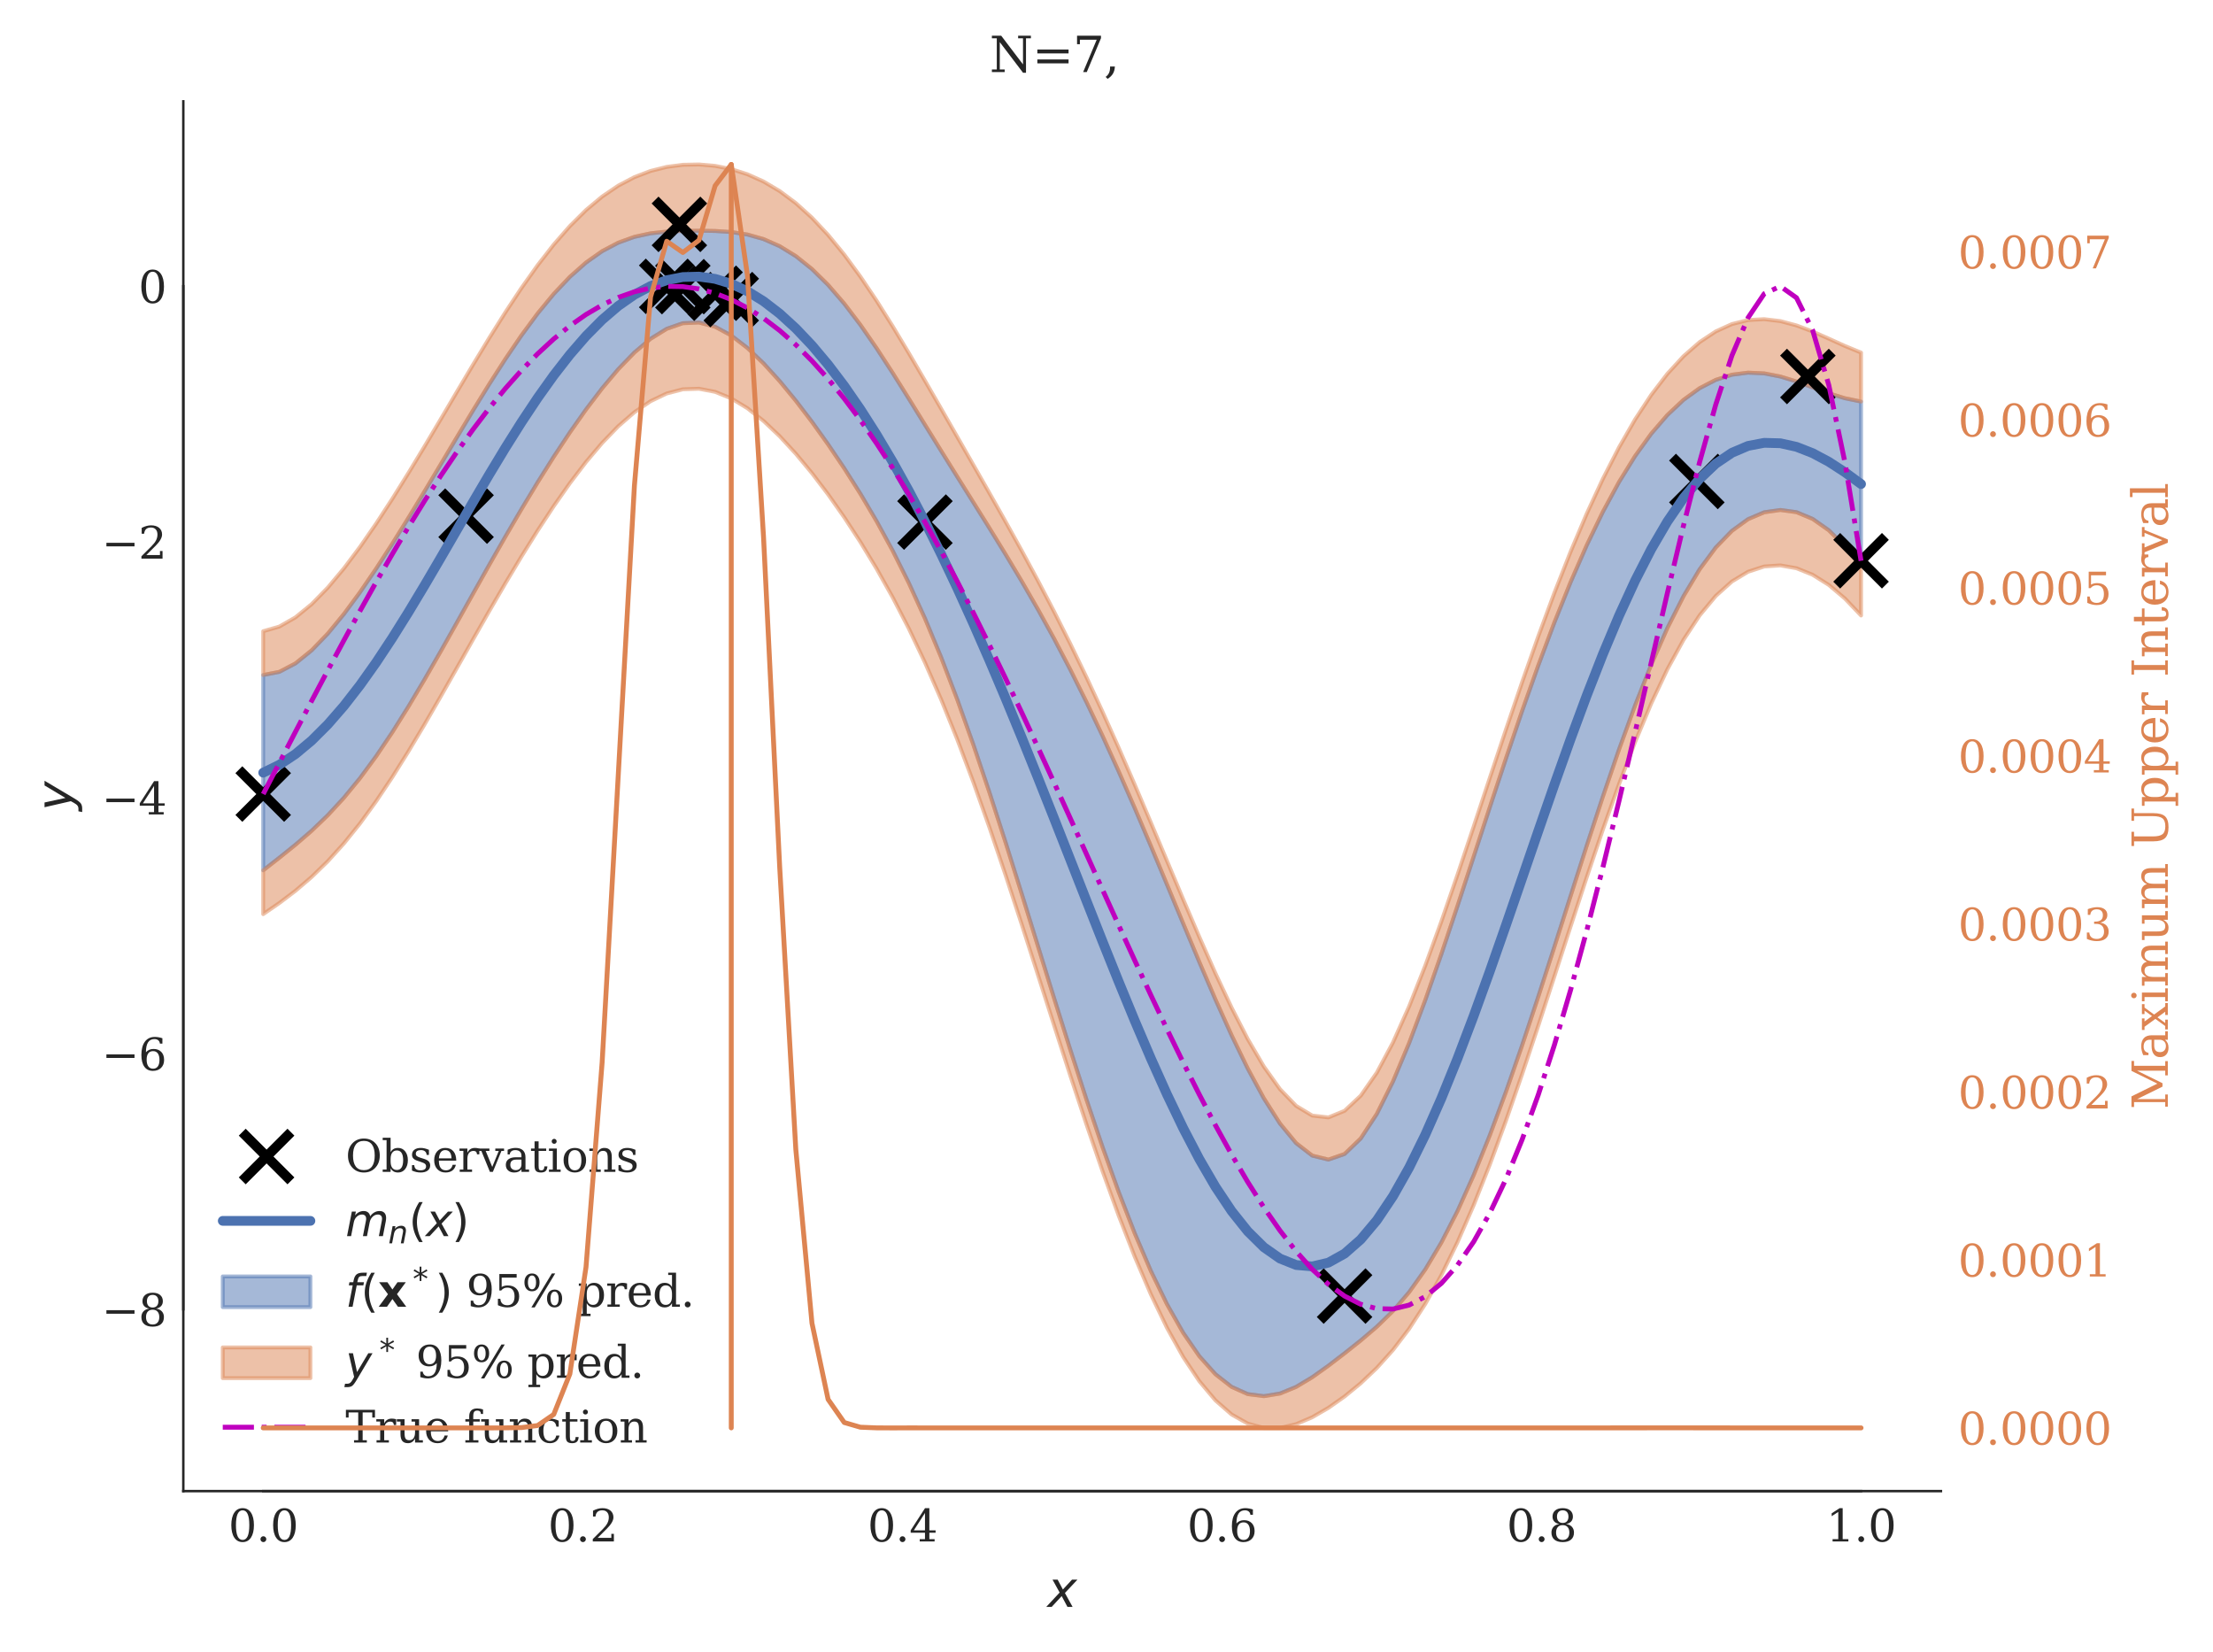 <?xml version="1.0" encoding="utf-8" standalone="no"?>
<!DOCTYPE svg PUBLIC "-//W3C//DTD SVG 1.1//EN"
  "http://www.w3.org/Graphics/SVG/1.1/DTD/svg11.dtd">
<svg xmlns:xlink="http://www.w3.org/1999/xlink" width="454.464pt" height="339.264pt" viewBox="0 0 454.464 339.264" xmlns="http://www.w3.org/2000/svg" version="1.1">
 <defs>
  <style type="text/css">*{stroke-linejoin: round; stroke-linecap: butt}</style>
 </defs>
 <g id="figure_1">
  <g id="patch_1">
   <path d="M 0 339.264 
L 454.464 339.264 
L 454.464 0 
L 0 0 
z
" style="fill: #ffffff"/>
  </g>
  <g id="axes_1">
   <g id="patch_2">
    <path d="M 37.646 306.176 
L 398.594 306.176 
L 398.594 20.798 
L 37.646 20.798 
z
" style="fill: #ffffff"/>
   </g>
   <g id="matplotlib.axis_1">
    <g id="xtick_1">
     <g id="line2d_1"/>
     <g id="text_1">
      <!-- 0.0 -->
      <g style="fill: #262626" transform="translate(46.896 316.514) scale(0.09 -0.09)">
       <defs>
        <path id="DejaVuSerif-30" d="M 2034 219 
Q 2513 219 2750 744 
Q 2988 1269 2988 2328 
Q 2988 3391 2750 3916 
Q 2513 4441 2034 4441 
Q 1556 4441 1318 3916 
Q 1081 3391 1081 2328 
Q 1081 1269 1318 744 
Q 1556 219 2034 219 
z
M 2034 -91 
Q 1275 -91 848 546 
Q 422 1184 422 2328 
Q 422 3475 848 4112 
Q 1275 4750 2034 4750 
Q 2797 4750 3222 4112 
Q 3647 3475 3647 2328 
Q 3647 1184 3222 546 
Q 2797 -91 2034 -91 
z
" transform="scale(0.016)"/>
        <path id="DejaVuSerif-2e" d="M 603 325 
Q 603 500 722 622 
Q 841 744 1019 744 
Q 1191 744 1312 622 
Q 1434 500 1434 325 
Q 1434 153 1312 31 
Q 1191 -91 1019 -91 
Q 841 -91 722 29 
Q 603 150 603 325 
z
" transform="scale(0.016)"/>
       </defs>
       <use xlink:href="#DejaVuSerif-30"/>
       <use xlink:href="#DejaVuSerif-2e" x="63.623"/>
       <use xlink:href="#DejaVuSerif-30" x="95.41"/>
      </g>
     </g>
    </g>
    <g id="xtick_2">
     <g id="line2d_2"/>
     <g id="text_2">
      <!-- 0.2 -->
      <g style="fill: #262626" transform="translate(112.523 316.514) scale(0.09 -0.09)">
       <defs>
        <path id="DejaVuSerif-32" d="M 819 3553 
L 469 3553 
L 469 4384 
Q 803 4563 1142 4656 
Q 1481 4750 1806 4750 
Q 2534 4750 2956 4397 
Q 3378 4044 3378 3438 
Q 3378 2753 2422 1800 
Q 2347 1728 2309 1691 
L 1131 513 
L 3078 513 
L 3078 1088 
L 3444 1088 
L 3444 0 
L 434 0 
L 434 341 
L 1850 1753 
Q 2319 2222 2519 2614 
Q 2719 3006 2719 3438 
Q 2719 3909 2473 4175 
Q 2228 4441 1797 4441 
Q 1350 4441 1106 4219 
Q 863 3997 819 3553 
z
" transform="scale(0.016)"/>
       </defs>
       <use xlink:href="#DejaVuSerif-30"/>
       <use xlink:href="#DejaVuSerif-2e" x="63.623"/>
       <use xlink:href="#DejaVuSerif-32" x="95.41"/>
      </g>
     </g>
    </g>
    <g id="xtick_3">
     <g id="line2d_3"/>
     <g id="text_3">
      <!-- 0.4 -->
      <g style="fill: #262626" transform="translate(178.15 316.514) scale(0.09 -0.09)">
       <defs>
        <path id="DejaVuSerif-34" d="M 2234 1581 
L 2234 4063 
L 641 1581 
L 2234 1581 
z
M 3609 0 
L 1484 0 
L 1484 331 
L 2234 331 
L 2234 1247 
L 197 1247 
L 197 1588 
L 2241 4750 
L 2859 4750 
L 2859 1581 
L 3750 1581 
L 3750 1247 
L 2859 1247 
L 2859 331 
L 3609 331 
L 3609 0 
z
" transform="scale(0.016)"/>
       </defs>
       <use xlink:href="#DejaVuSerif-30"/>
       <use xlink:href="#DejaVuSerif-2e" x="63.623"/>
       <use xlink:href="#DejaVuSerif-34" x="95.41"/>
      </g>
     </g>
    </g>
    <g id="xtick_4">
     <g id="line2d_4"/>
     <g id="text_4">
      <!-- 0.6 -->
      <g style="fill: #262626" transform="translate(243.777 316.514) scale(0.09 -0.09)">
       <defs>
        <path id="DejaVuSerif-36" d="M 2094 219 
Q 2534 219 2771 542 
Q 3009 866 3009 1472 
Q 3009 2078 2771 2401 
Q 2534 2725 2094 2725 
Q 1647 2725 1412 2412 
Q 1178 2100 1178 1509 
Q 1178 888 1415 553 
Q 1653 219 2094 219 
z
M 1075 2569 
Q 1288 2803 1556 2918 
Q 1825 3034 2163 3034 
Q 2859 3034 3264 2615 
Q 3669 2197 3669 1472 
Q 3669 763 3233 336 
Q 2797 -91 2069 -91 
Q 1278 -91 853 498 
Q 428 1088 428 2181 
Q 428 3406 931 4078 
Q 1434 4750 2350 4750 
Q 2597 4750 2869 4703 
Q 3141 4656 3425 4563 
L 3425 3794 
L 3072 3794 
Q 3034 4109 2831 4275 
Q 2628 4441 2284 4441 
Q 1678 4441 1381 3981 
Q 1084 3522 1075 2569 
z
" transform="scale(0.016)"/>
       </defs>
       <use xlink:href="#DejaVuSerif-30"/>
       <use xlink:href="#DejaVuSerif-2e" x="63.623"/>
       <use xlink:href="#DejaVuSerif-36" x="95.41"/>
      </g>
     </g>
    </g>
    <g id="xtick_5">
     <g id="line2d_5"/>
     <g id="text_5">
      <!-- 0.8 -->
      <g style="fill: #262626" transform="translate(309.404 316.514) scale(0.09 -0.09)">
       <defs>
        <path id="DejaVuSerif-38" d="M 2981 1275 
Q 2981 1775 2732 2051 
Q 2484 2328 2034 2328 
Q 1584 2328 1336 2051 
Q 1088 1775 1088 1275 
Q 1088 772 1336 495 
Q 1584 219 2034 219 
Q 2484 219 2732 495 
Q 2981 772 2981 1275 
z
M 2853 3541 
Q 2853 3966 2637 4203 
Q 2422 4441 2034 4441 
Q 1650 4441 1433 4203 
Q 1216 3966 1216 3541 
Q 1216 3113 1433 2875 
Q 1650 2638 2034 2638 
Q 2422 2638 2637 2875 
Q 2853 3113 2853 3541 
z
M 2516 2484 
Q 3047 2413 3344 2092 
Q 3641 1772 3641 1275 
Q 3641 619 3225 264 
Q 2809 -91 2034 -91 
Q 1263 -91 845 264 
Q 428 619 428 1275 
Q 428 1772 725 2092 
Q 1022 2413 1556 2484 
Q 1084 2569 832 2842 
Q 581 3116 581 3541 
Q 581 4103 968 4426 
Q 1356 4750 2034 4750 
Q 2713 4750 3100 4426 
Q 3488 4103 3488 3541 
Q 3488 3116 3236 2842 
Q 2984 2569 2516 2484 
z
" transform="scale(0.016)"/>
       </defs>
       <use xlink:href="#DejaVuSerif-30"/>
       <use xlink:href="#DejaVuSerif-2e" x="63.623"/>
       <use xlink:href="#DejaVuSerif-38" x="95.41"/>
      </g>
     </g>
    </g>
    <g id="xtick_6">
     <g id="line2d_6"/>
     <g id="text_6">
      <!-- 1.0 -->
      <g style="fill: #262626" transform="translate(375.031 316.514) scale(0.09 -0.09)">
       <defs>
        <path id="DejaVuSerif-31" d="M 909 0 
L 909 331 
L 1722 331 
L 1722 4213 
L 781 3603 
L 781 4013 
L 1919 4750 
L 2350 4750 
L 2350 331 
L 3163 331 
L 3163 0 
L 909 0 
z
" transform="scale(0.016)"/>
       </defs>
       <use xlink:href="#DejaVuSerif-31"/>
       <use xlink:href="#DejaVuSerif-2e" x="63.623"/>
       <use xlink:href="#DejaVuSerif-30" x="95.41"/>
      </g>
     </g>
    </g>
    <g id="text_7">
     <!-- $x$ -->
     <g style="fill: #262626" transform="translate(215.12 329.984) scale(0.1 -0.1)">
      <defs>
       <path id="DejaVuSans-Oblique-78" d="M 3841 3500 
L 2234 1784 
L 3219 0 
L 2559 0 
L 1819 1388 
L 531 0 
L -166 0 
L 1556 1844 
L 641 3500 
L 1300 3500 
L 1972 2234 
L 3144 3500 
L 3841 3500 
z
" transform="scale(0.016)"/>
      </defs>
      <use xlink:href="#DejaVuSans-Oblique-78" transform="translate(0 0.312)"/>
     </g>
    </g>
   </g>
   <g id="matplotlib.axis_2">
    <g id="ytick_1">
     <g id="line2d_7"/>
     <g id="text_8">
      <!-- −8 -->
      <g style="fill: #262626" transform="translate(20.878 272.278) scale(0.09 -0.09)">
       <defs>
        <path id="DejaVuSerif-2212" d="M 678 2259 
L 4684 2259 
L 4684 1753 
L 678 1753 
L 678 2259 
z
" transform="scale(0.016)"/>
       </defs>
       <use xlink:href="#DejaVuSerif-2212"/>
       <use xlink:href="#DejaVuSerif-38" x="83.789"/>
      </g>
     </g>
    </g>
    <g id="ytick_2">
     <g id="line2d_8"/>
     <g id="text_9">
      <!-- −6 -->
      <g style="fill: #262626" transform="translate(20.878 219.756) scale(0.09 -0.09)">
       <use xlink:href="#DejaVuSerif-2212"/>
       <use xlink:href="#DejaVuSerif-36" x="83.789"/>
      </g>
     </g>
    </g>
    <g id="ytick_3">
     <g id="line2d_9"/>
     <g id="text_10">
      <!-- −4 -->
      <g style="fill: #262626" transform="translate(20.878 167.233) scale(0.09 -0.09)">
       <use xlink:href="#DejaVuSerif-2212"/>
       <use xlink:href="#DejaVuSerif-34" x="83.789"/>
      </g>
     </g>
    </g>
    <g id="ytick_4">
     <g id="line2d_10"/>
     <g id="text_11">
      <!-- −2 -->
      <g style="fill: #262626" transform="translate(20.878 114.711) scale(0.09 -0.09)">
       <use xlink:href="#DejaVuSerif-2212"/>
       <use xlink:href="#DejaVuSerif-32" x="83.789"/>
      </g>
     </g>
    </g>
    <g id="ytick_5">
     <g id="line2d_11"/>
     <g id="text_12">
      <!-- 0 -->
      <g style="fill: #262626" transform="translate(28.42 62.189) scale(0.09 -0.09)">
       <use xlink:href="#DejaVuSerif-30"/>
      </g>
     </g>
    </g>
    <g id="text_13">
     <!-- $y$ -->
     <g style="fill: #262626" transform="translate(14.778 166.487) rotate(-90) scale(0.1 -0.1)">
      <defs>
       <path id="DejaVuSans-Oblique-79" d="M 1588 -325 
Q 1188 -997 936 -1164 
Q 684 -1331 294 -1331 
L -159 -1331 
L -63 -850 
L 269 -850 
Q 509 -850 678 -719 
Q 847 -588 1056 -206 
L 1234 128 
L 459 3500 
L 1069 3500 
L 1650 819 
L 3256 3500 
L 3859 3500 
L 1588 -325 
z
" transform="scale(0.016)"/>
      </defs>
      <use xlink:href="#DejaVuSans-Oblique-79" transform="translate(0 0.312)"/>
     </g>
    </g>
   </g>
   <g id="PolyCollection_1">
    <defs>
     <path id="m2297b498e2" d="M 54.053 -200.664 
L 54.053 -160.552 
L 57.367 -163.143 
L 60.682 -165.81 
L 63.996 -168.675 
L 67.311 -171.857 
L 70.625 -175.447 
L 73.94 -179.489 
L 77.254 -183.987 
L 80.569 -188.907 
L 83.883 -194.19 
L 87.198 -199.76 
L 90.512 -205.531 
L 93.827 -211.419 
L 97.141 -217.346 
L 100.456 -223.242 
L 103.77 -229.047 
L 107.085 -234.712 
L 110.399 -240.197 
L 113.714 -245.462 
L 117.028 -250.469 
L 120.343 -255.174 
L 123.657 -259.526 
L 126.972 -263.457 
L 130.286 -266.883 
L 133.601 -269.691 
L 136.915 -271.744 
L 140.23 -272.897 
L 143.544 -273.042 
L 146.859 -272.167 
L 150.173 -270.373 
L 153.488 -267.814 
L 156.802 -264.647 
L 160.117 -261.003 
L 163.431 -256.979 
L 166.746 -252.638 
L 170.06 -248.012 
L 173.375 -243.101 
L 176.689 -237.872 
L 180.004 -232.263 
L 183.318 -226.19 
L 186.633 -219.556 
L 189.947 -212.28 
L 193.262 -204.311 
L 196.576 -195.65 
L 199.89 -186.351 
L 203.205 -176.507 
L 206.519 -166.24 
L 209.834 -155.689 
L 213.148 -144.999 
L 216.463 -134.317 
L 219.777 -123.79 
L 223.092 -113.562 
L 226.406 -103.77 
L 229.721 -94.545 
L 233.035 -86.009 
L 236.35 -78.275 
L 239.664 -71.441 
L 242.979 -65.591 
L 246.293 -60.791 
L 249.608 -57.085 
L 252.922 -54.494 
L 256.237 -53.008 
L 259.551 -52.581 
L 262.866 -53.124 
L 266.18 -54.49 
L 269.495 -56.476 
L 272.809 -58.843 
L 276.124 -61.383 
L 279.438 -64.017 
L 282.753 -66.843 
L 286.067 -70.076 
L 289.382 -73.938 
L 292.696 -78.595 
L 296.011 -84.143 
L 299.325 -90.61 
L 302.64 -97.973 
L 305.954 -106.165 
L 309.269 -115.085 
L 312.583 -124.609 
L 315.898 -134.586 
L 319.212 -144.856 
L 322.527 -155.243 
L 325.841 -165.569 
L 329.156 -175.655 
L 332.47 -185.326 
L 335.785 -194.418 
L 339.099 -202.781 
L 342.414 -210.289 
L 345.728 -216.842 
L 349.043 -222.372 
L 352.357 -226.845 
L 355.672 -230.265 
L 358.986 -232.661 
L 362.301 -234.075 
L 365.615 -234.547 
L 368.93 -234.095 
L 372.244 -232.714 
L 375.559 -230.383 
L 378.873 -227.104 
L 382.188 -222.928 
L 382.188 -256.813 
L 382.188 -256.813 
L 378.873 -257.492 
L 375.559 -258.509 
L 372.244 -259.72 
L 368.93 -260.934 
L 365.615 -261.951 
L 362.301 -262.598 
L 358.986 -262.75 
L 355.672 -262.325 
L 352.357 -261.271 
L 349.043 -259.559 
L 345.728 -257.161 
L 342.414 -254.054 
L 339.099 -250.215 
L 335.785 -245.622 
L 332.47 -240.267 
L 329.156 -234.148 
L 325.841 -227.282 
L 322.527 -219.701 
L 319.212 -211.456 
L 315.898 -202.618 
L 312.583 -193.276 
L 309.269 -183.537 
L 305.954 -173.526 
L 302.64 -163.387 
L 299.325 -153.282 
L 296.011 -143.39 
L 292.696 -133.917 
L 289.382 -125.099 
L 286.067 -117.207 
L 282.753 -110.559 
L 279.438 -105.495 
L 276.124 -102.313 
L 272.809 -101.161 
L 269.495 -101.977 
L 266.18 -104.536 
L 262.866 -108.551 
L 259.551 -113.741 
L 256.237 -119.86 
L 252.922 -126.689 
L 249.608 -134.04 
L 246.293 -141.742 
L 242.979 -149.646 
L 239.664 -157.619 
L 236.35 -165.547 
L 233.035 -173.333 
L 229.721 -180.9 
L 226.406 -188.191 
L 223.092 -195.168 
L 219.777 -201.816 
L 216.463 -208.136 
L 213.148 -214.149 
L 209.834 -219.895 
L 206.519 -225.426 
L 203.205 -230.807 
L 199.89 -236.108 
L 196.576 -241.392 
L 193.262 -246.705 
L 189.947 -252.056 
L 186.633 -257.413 
L 183.318 -262.694 
L 180.004 -267.787 
L 176.689 -272.568 
L 173.375 -276.925 
L 170.06 -280.765 
L 166.746 -284.027 
L 163.431 -286.678 
L 160.117 -288.717 
L 156.802 -290.174 
L 153.488 -291.11 
L 150.173 -291.623 
L 146.859 -291.84 
L 143.544 -291.893 
L 140.23 -291.859 
L 136.915 -291.716 
L 133.601 -291.353 
L 130.286 -290.633 
L 126.972 -289.438 
L 123.657 -287.691 
L 120.343 -285.353 
L 117.028 -282.419 
L 113.714 -278.915 
L 110.399 -274.886 
L 107.085 -270.398 
L 103.77 -265.529 
L 100.456 -260.364 
L 97.141 -254.988 
L 93.827 -249.485 
L 90.512 -243.932 
L 87.198 -238.398 
L 83.883 -232.944 
L 80.569 -227.63 
L 77.254 -222.517 
L 73.94 -217.674 
L 70.625 -213.185 
L 67.311 -209.157 
L 63.996 -205.724 
L 60.682 -203.05 
L 57.367 -201.311 
L 54.053 -200.664 
z
" style="stroke: #4c72b0; stroke-opacity: 0.5; stroke-width: 0.8"/>
    </defs>
    <g clip-path="url(#p2390f54070)">
     <use xlink:href="#m2297b498e2" x="0" y="339.264" style="fill: #4c72b0; fill-opacity: 0.5; stroke: #4c72b0; stroke-opacity: 0.5; stroke-width: 0.8"/>
    </g>
   </g>
   <g id="PolyCollection_2">
    <defs>
     <path id="mfbae8ae11c" d="M 54.053 -160.552 
L 54.053 -151.563 
L 57.367 -153.844 
L 60.682 -156.357 
L 63.996 -159.19 
L 67.311 -162.414 
L 70.625 -166.077 
L 73.94 -170.193 
L 77.254 -174.747 
L 80.569 -179.699 
L 83.883 -184.987 
L 87.198 -190.537 
L 90.512 -196.27 
L 93.827 -202.104 
L 97.141 -207.961 
L 100.456 -213.769 
L 103.77 -219.465 
L 107.085 -224.992 
L 110.399 -230.298 
L 113.714 -235.334 
L 117.028 -240.051 
L 120.343 -244.397 
L 123.657 -248.316 
L 126.972 -251.747 
L 130.286 -254.625 
L 133.601 -256.885 
L 136.915 -258.469 
L 140.23 -259.329 
L 143.544 -259.441 
L 146.859 -258.806 
L 150.173 -257.455 
L 153.488 -255.44 
L 156.802 -252.828 
L 160.117 -249.693 
L 163.431 -246.102 
L 166.746 -242.109 
L 170.06 -237.751 
L 173.375 -233.042 
L 176.689 -227.974 
L 180.004 -222.514 
L 183.318 -216.612 
L 186.633 -210.206 
L 189.947 -203.238 
L 193.262 -195.663 
L 196.576 -187.465 
L 199.89 -178.667 
L 203.205 -169.328 
L 206.519 -159.541 
L 209.834 -149.425 
L 213.148 -139.116 
L 216.463 -128.757 
L 219.777 -118.493 
L 223.092 -108.471 
L 226.406 -98.83 
L 229.721 -89.705 
L 233.035 -81.218 
L 236.35 -73.481 
L 239.664 -66.593 
L 242.979 -60.633 
L 246.293 -55.663 
L 249.608 -51.723 
L 252.922 -48.825 
L 256.237 -46.954 
L 259.551 -46.06 
L 262.866 -46.061 
L 266.18 -46.84 
L 269.495 -48.259 
L 272.809 -50.185 
L 276.124 -52.519 
L 279.438 -55.235 
L 282.753 -58.384 
L 286.067 -62.071 
L 289.382 -66.416 
L 292.696 -71.521 
L 296.011 -77.45 
L 299.325 -84.219 
L 302.64 -91.807 
L 305.954 -100.149 
L 309.269 -109.152 
L 312.583 -118.691 
L 315.898 -128.621 
L 319.212 -138.782 
L 322.527 -149 
L 325.841 -159.096 
L 329.156 -168.891 
L 332.47 -178.213 
L 335.785 -186.901 
L 339.099 -194.814 
L 342.414 -201.837 
L 345.728 -207.884 
L 349.043 -212.91 
L 352.357 -216.898 
L 355.672 -219.869 
L 358.986 -221.865 
L 362.301 -222.944 
L 365.615 -223.167 
L 368.93 -222.586 
L 372.244 -221.243 
L 375.559 -219.165 
L 378.873 -216.37 
L 382.188 -212.881 
L 382.188 -222.928 
L 382.188 -222.928 
L 378.873 -227.104 
L 375.559 -230.383 
L 372.244 -232.714 
L 368.93 -234.095 
L 365.615 -234.547 
L 362.301 -234.075 
L 358.986 -232.661 
L 355.672 -230.265 
L 352.357 -226.845 
L 349.043 -222.372 
L 345.728 -216.842 
L 342.414 -210.289 
L 339.099 -202.781 
L 335.785 -194.418 
L 332.47 -185.326 
L 329.156 -175.655 
L 325.841 -165.569 
L 322.527 -155.243 
L 319.212 -144.856 
L 315.898 -134.586 
L 312.583 -124.609 
L 309.269 -115.085 
L 305.954 -106.165 
L 302.64 -97.973 
L 299.325 -90.61 
L 296.011 -84.143 
L 292.696 -78.595 
L 289.382 -73.938 
L 286.067 -70.076 
L 282.753 -66.843 
L 279.438 -64.017 
L 276.124 -61.383 
L 272.809 -58.843 
L 269.495 -56.476 
L 266.18 -54.49 
L 262.866 -53.124 
L 259.551 -52.581 
L 256.237 -53.008 
L 252.922 -54.494 
L 249.608 -57.085 
L 246.293 -60.791 
L 242.979 -65.591 
L 239.664 -71.441 
L 236.35 -78.275 
L 233.035 -86.009 
L 229.721 -94.545 
L 226.406 -103.77 
L 223.092 -113.562 
L 219.777 -123.79 
L 216.463 -134.317 
L 213.148 -144.999 
L 209.834 -155.689 
L 206.519 -166.24 
L 203.205 -176.507 
L 199.89 -186.351 
L 196.576 -195.65 
L 193.262 -204.311 
L 189.947 -212.28 
L 186.633 -219.556 
L 183.318 -226.19 
L 180.004 -232.263 
L 176.689 -237.872 
L 173.375 -243.101 
L 170.06 -248.012 
L 166.746 -252.638 
L 163.431 -256.979 
L 160.117 -261.003 
L 156.802 -264.647 
L 153.488 -267.814 
L 150.173 -270.373 
L 146.859 -272.167 
L 143.544 -273.042 
L 140.23 -272.897 
L 136.915 -271.744 
L 133.601 -269.691 
L 130.286 -266.883 
L 126.972 -263.457 
L 123.657 -259.526 
L 120.343 -255.174 
L 117.028 -250.469 
L 113.714 -245.462 
L 110.399 -240.197 
L 107.085 -234.712 
L 103.77 -229.047 
L 100.456 -223.242 
L 97.141 -217.346 
L 93.827 -211.419 
L 90.512 -205.531 
L 87.198 -199.76 
L 83.883 -194.19 
L 80.569 -188.907 
L 77.254 -183.987 
L 73.94 -179.489 
L 70.625 -175.447 
L 67.311 -171.857 
L 63.996 -168.675 
L 60.682 -165.81 
L 57.367 -163.143 
L 54.053 -160.552 
z
" style="stroke: #dd8452; stroke-opacity: 0.5; stroke-width: 0.8"/>
    </defs>
    <g clip-path="url(#p2390f54070)">
     <use xlink:href="#mfbae8ae11c" x="0" y="339.264" style="fill: #dd8452; fill-opacity: 0.5; stroke: #dd8452; stroke-opacity: 0.5; stroke-width: 0.8"/>
    </g>
   </g>
   <g id="PolyCollection_3">
    <defs>
     <path id="m77de855352" d="M 54.053 -209.653 
L 54.053 -200.664 
L 57.367 -201.311 
L 60.682 -203.05 
L 63.996 -205.724 
L 67.311 -209.157 
L 70.625 -213.185 
L 73.94 -217.674 
L 77.254 -222.517 
L 80.569 -227.63 
L 83.883 -232.944 
L 87.198 -238.398 
L 90.512 -243.932 
L 93.827 -249.485 
L 97.141 -254.988 
L 100.456 -260.364 
L 103.77 -265.529 
L 107.085 -270.398 
L 110.399 -274.886 
L 113.714 -278.915 
L 117.028 -282.419 
L 120.343 -285.353 
L 123.657 -287.691 
L 126.972 -289.438 
L 130.286 -290.633 
L 133.601 -291.353 
L 136.915 -291.716 
L 140.23 -291.859 
L 143.544 -291.893 
L 146.859 -291.84 
L 150.173 -291.623 
L 153.488 -291.11 
L 156.802 -290.174 
L 160.117 -288.717 
L 163.431 -286.678 
L 166.746 -284.027 
L 170.06 -280.765 
L 173.375 -276.925 
L 176.689 -272.568 
L 180.004 -267.787 
L 183.318 -262.694 
L 186.633 -257.413 
L 189.947 -252.056 
L 193.262 -246.705 
L 196.576 -241.392 
L 199.89 -236.108 
L 203.205 -230.807 
L 206.519 -225.426 
L 209.834 -219.895 
L 213.148 -214.149 
L 216.463 -208.136 
L 219.777 -201.816 
L 223.092 -195.168 
L 226.406 -188.191 
L 229.721 -180.9 
L 233.035 -173.333 
L 236.35 -165.547 
L 239.664 -157.619 
L 242.979 -149.646 
L 246.293 -141.742 
L 249.608 -134.04 
L 252.922 -126.689 
L 256.237 -119.86 
L 259.551 -113.741 
L 262.866 -108.551 
L 266.18 -104.536 
L 269.495 -101.977 
L 272.809 -101.161 
L 276.124 -102.313 
L 279.438 -105.495 
L 282.753 -110.559 
L 286.067 -117.207 
L 289.382 -125.099 
L 292.696 -133.917 
L 296.011 -143.39 
L 299.325 -153.282 
L 302.64 -163.387 
L 305.954 -173.526 
L 309.269 -183.537 
L 312.583 -193.276 
L 315.898 -202.618 
L 319.212 -211.456 
L 322.527 -219.701 
L 325.841 -227.282 
L 329.156 -234.148 
L 332.47 -240.267 
L 335.785 -245.622 
L 339.099 -250.215 
L 342.414 -254.054 
L 345.728 -257.161 
L 349.043 -259.559 
L 352.357 -261.271 
L 355.672 -262.325 
L 358.986 -262.75 
L 362.301 -262.598 
L 365.615 -261.951 
L 368.93 -260.934 
L 372.244 -259.72 
L 375.559 -258.509 
L 378.873 -257.492 
L 382.188 -256.813 
L 382.188 -266.86 
L 382.188 -266.86 
L 378.873 -268.225 
L 375.559 -269.727 
L 372.244 -271.191 
L 368.93 -272.443 
L 365.615 -273.331 
L 362.301 -273.729 
L 358.986 -273.546 
L 355.672 -272.721 
L 352.357 -271.218 
L 349.043 -269.021 
L 345.728 -266.118 
L 342.414 -262.507 
L 339.099 -258.182 
L 335.785 -253.139 
L 332.47 -247.38 
L 329.156 -240.912 
L 325.841 -233.755 
L 322.527 -225.943 
L 319.212 -217.529 
L 315.898 -208.583 
L 312.583 -199.194 
L 309.269 -189.471 
L 305.954 -179.542 
L 302.64 -169.554 
L 299.325 -159.673 
L 296.011 -150.084 
L 292.696 -140.991 
L 289.382 -132.62 
L 286.067 -125.212 
L 282.753 -119.019 
L 279.438 -114.277 
L 276.124 -111.177 
L 272.809 -109.819 
L 269.495 -110.194 
L 266.18 -112.186 
L 262.866 -115.614 
L 259.551 -120.263 
L 256.237 -125.914 
L 252.922 -132.358 
L 249.608 -139.402 
L 246.293 -146.87 
L 242.979 -154.605 
L 239.664 -162.468 
L 236.35 -170.341 
L 233.035 -178.124 
L 229.721 -185.74 
L 226.406 -193.13 
L 223.092 -200.259 
L 219.777 -207.113 
L 216.463 -213.696 
L 213.148 -220.031 
L 209.834 -226.158 
L 206.519 -232.125 
L 203.205 -237.987 
L 199.89 -243.792 
L 196.576 -249.577 
L 193.262 -255.352 
L 189.947 -261.098 
L 186.633 -266.763 
L 183.318 -272.272 
L 180.004 -277.536 
L 176.689 -282.466 
L 173.375 -286.983 
L 170.06 -291.026 
L 166.746 -294.557 
L 163.431 -297.556 
L 160.117 -300.028 
L 156.802 -301.992 
L 153.488 -303.483 
L 150.173 -304.541 
L 146.859 -305.202 
L 143.544 -305.494 
L 140.23 -305.427 
L 136.915 -304.991 
L 133.601 -304.159 
L 130.286 -302.891 
L 126.972 -301.148 
L 123.657 -298.901 
L 120.343 -296.13 
L 117.028 -292.837 
L 113.714 -289.043 
L 110.399 -284.785 
L 107.085 -280.119 
L 103.77 -275.111 
L 100.456 -269.836 
L 97.141 -264.374 
L 93.827 -258.801 
L 90.512 -253.193 
L 87.198 -247.62 
L 83.883 -242.147 
L 80.569 -236.839 
L 77.254 -231.757 
L 73.94 -226.97 
L 70.625 -222.554 
L 67.311 -218.599 
L 63.996 -215.209 
L 60.682 -212.503 
L 57.367 -210.609 
L 54.053 -209.653 
z
" style="stroke: #dd8452; stroke-opacity: 0.5; stroke-width: 0.8"/>
    </defs>
    <g clip-path="url(#p2390f54070)">
     <use xlink:href="#m77de855352" x="0" y="339.264" style="fill: #dd8452; fill-opacity: 0.5; stroke: #dd8452; stroke-opacity: 0.5; stroke-width: 0.8"/>
    </g>
   </g>
   <g id="line2d_12">
    <defs>
     <path id="m506820ba53" d="M -5 5 
L 5 -5 
M -5 -5 
L 5 5 
" style="stroke: #000000; stroke-width: 2"/>
    </defs>
    <g clip-path="url(#p2390f54070)">
     <use xlink:href="#m506820ba53" x="95.716" y="105.981" style="stroke: #000000; stroke-width: 2"/>
     <use xlink:href="#m506820ba53" x="371.267" y="77.308" style="stroke: #000000; stroke-width: 2"/>
     <use xlink:href="#m506820ba53" x="139.524" y="46.075" style="stroke: #000000; stroke-width: 2"/>
     <use xlink:href="#m506820ba53" x="348.467" y="98.862" style="stroke: #000000; stroke-width: 2"/>
     <use xlink:href="#m506820ba53" x="189.947" y="107.199" style="stroke: #000000; stroke-width: 2"/>
     <use xlink:href="#m506820ba53" x="276.124" y="266.126" style="stroke: #000000; stroke-width: 2"/>
     <use xlink:href="#m506820ba53" x="146.859" y="60.213" style="stroke: #000000; stroke-width: 2"/>
     <use xlink:href="#m506820ba53" x="150.173" y="61.514" style="stroke: #000000; stroke-width: 2"/>
     <use xlink:href="#m506820ba53" x="54.053" y="163.048" style="stroke: #000000; stroke-width: 2"/>
     <use xlink:href="#m506820ba53" x="382.188" y="115.144" style="stroke: #000000; stroke-width: 2"/>
     <use xlink:href="#m506820ba53" x="136.915" y="58.796" style="stroke: #000000; stroke-width: 2"/>
     <use xlink:href="#m506820ba53" x="140.23" y="58.854" style="stroke: #000000; stroke-width: 2"/>
    </g>
   </g>
   <g id="line2d_13">
    <path d="M 54.053 158.656 
L 57.367 157.037 
L 60.682 154.834 
L 63.996 152.065 
L 67.311 148.757 
L 70.625 144.948 
L 73.94 140.682 
L 77.254 136.012 
L 80.569 130.995 
L 83.883 125.697 
L 87.198 120.185 
L 90.512 114.533 
L 93.827 108.812 
L 97.141 103.097 
L 100.456 97.461 
L 103.77 91.976 
L 107.085 86.709 
L 110.399 81.723 
L 113.714 77.076 
L 117.028 72.82 
L 120.343 69.001 
L 123.657 65.656 
L 126.972 62.816 
L 130.286 60.506 
L 133.601 58.742 
L 136.915 57.534 
L 140.23 56.886 
L 143.544 56.797 
L 146.859 57.26 
L 150.173 58.266 
L 153.488 59.802 
L 156.802 61.854 
L 160.117 64.404 
L 163.431 67.435 
L 166.746 70.931 
L 170.06 74.875 
L 173.375 79.251 
L 176.689 84.044 
L 180.004 89.239 
L 183.318 94.822 
L 186.633 100.779 
L 189.947 107.096 
L 193.262 113.756 
L 196.576 120.743 
L 199.89 128.035 
L 203.205 135.607 
L 206.519 143.431 
L 209.834 151.472 
L 213.148 159.69 
L 216.463 168.038 
L 219.777 176.461 
L 223.092 184.899 
L 226.406 193.284 
L 229.721 201.542 
L 233.035 209.593 
L 236.35 217.353 
L 239.664 224.734 
L 242.979 231.645 
L 246.293 237.998 
L 249.608 243.702 
L 252.922 248.673 
L 256.237 252.83 
L 259.551 256.103 
L 262.866 258.427 
L 266.18 259.751 
L 269.495 260.038 
L 272.809 259.262 
L 276.124 257.416 
L 279.438 254.508 
L 282.753 250.563 
L 286.067 245.623 
L 289.382 239.746 
L 292.696 233.008 
L 296.011 225.497 
L 299.325 217.318 
L 302.64 208.584 
L 305.954 199.418 
L 309.269 189.953 
L 312.583 180.322 
L 315.898 170.662 
L 319.212 161.108 
L 322.527 151.792 
L 325.841 142.839 
L 329.156 134.362 
L 332.47 126.467 
L 335.785 119.244 
L 339.099 112.766 
L 342.414 107.092 
L 345.728 102.263 
L 349.043 98.299 
L 352.357 95.206 
L 355.672 92.969 
L 358.986 91.558 
L 362.301 90.927 
L 365.615 91.015 
L 368.93 91.75 
L 372.244 93.047 
L 375.559 94.818 
L 378.873 96.966 
L 382.188 99.394 
" clip-path="url(#p2390f54070)" style="fill: none; stroke: #4c72b0; stroke-width: 2; stroke-linecap: round"/>
   </g>
   <g id="line2d_14">
    <path d="M 54.053 163.048 
L 57.367 156.639 
L 60.682 150.254 
L 63.996 143.917 
L 67.311 137.651 
L 70.625 131.479 
L 73.94 125.424 
L 77.254 119.51 
L 80.569 113.758 
L 83.883 108.19 
L 87.198 102.828 
L 90.512 97.691 
L 93.827 92.8 
L 97.141 88.173 
L 100.456 83.829 
L 103.77 79.785 
L 107.085 76.055 
L 110.399 72.657 
L 113.714 69.603 
L 117.028 66.907 
L 120.343 64.58 
L 123.657 62.632 
L 126.972 61.073 
L 130.286 59.909 
L 133.601 59.149 
L 136.915 58.796 
L 140.23 58.854 
L 143.544 59.327 
L 146.859 60.213 
L 150.173 61.514 
L 153.488 63.226 
L 156.802 65.346 
L 160.117 67.87 
L 163.431 70.791 
L 166.746 74.101 
L 170.06 77.791 
L 173.375 81.849 
L 176.689 86.265 
L 180.004 91.023 
L 183.318 96.109 
L 186.633 101.507 
L 189.947 107.199 
L 193.262 113.164 
L 196.576 119.384 
L 199.89 125.835 
L 203.205 132.493 
L 206.519 139.335 
L 209.834 146.334 
L 213.148 153.462 
L 216.463 160.69 
L 219.777 167.988 
L 223.092 175.323 
L 226.406 182.664 
L 229.721 189.973 
L 233.035 197.217 
L 236.35 204.356 
L 239.664 211.351 
L 242.979 218.163 
L 246.293 224.748 
L 249.608 231.064 
L 252.922 237.063 
L 256.237 242.701 
L 259.551 247.928 
L 262.866 252.695 
L 266.18 256.951 
L 269.495 260.643 
L 272.809 263.72 
L 276.124 266.126 
L 279.438 267.808 
L 282.753 268.712 
L 286.067 268.785 
L 289.382 267.974 
L 292.696 266.229 
L 296.011 263.506 
L 299.325 259.761 
L 302.64 254.959 
L 305.954 249.074 
L 309.269 242.087 
L 312.583 233.996 
L 315.898 224.811 
L 319.212 214.566 
L 322.527 203.313 
L 325.841 191.136 
L 329.156 178.149 
L 332.47 164.503 
L 335.785 150.391 
L 339.099 136.053 
L 342.414 121.78 
L 345.728 107.913 
L 349.043 94.852 
L 352.357 83.048 
L 355.672 72.997 
L 358.986 65.236 
L 362.301 60.316 
L 365.615 58.784 
L 368.93 61.145 
L 372.244 67.812 
L 375.559 79.052 
L 378.873 94.912 
L 382.188 115.144 
" clip-path="url(#p2390f54070)" style="fill: none; stroke-dasharray: 6.4,1.6,1,1.6; stroke-dashoffset: 0; stroke: #bf00bf"/>
   </g>
   <g id="patch_3">
    <path d="M 37.646 268.859 
L 37.646 58.769 
" style="fill: none; stroke: #262626; stroke-width: 0.5; stroke-linejoin: miter; stroke-linecap: square"/>
   </g>
   <g id="patch_4">
    <path d="M 54.053 306.176 
L 382.188 306.176 
" style="fill: none; stroke: #262626; stroke-width: 0.5; stroke-linejoin: miter; stroke-linecap: square"/>
   </g>
   <g id="text_14">
    <!-- N=7,  -->
    <g style="fill: #262626" transform="translate(203.196 14.798) scale(0.1 -0.1)">
     <defs>
      <path id="DejaVuSerif-4e" d="M 313 0 
L 313 331 
L 941 331 
L 941 4331 
L 313 4331 
L 313 4666 
L 1509 4666 
L 4306 984 
L 4306 4331 
L 3681 4331 
L 3681 4666 
L 5319 4666 
L 5319 4331 
L 4691 4331 
L 4691 -91 
L 4313 -91 
L 1325 3841 
L 1325 331 
L 1953 331 
L 1953 0 
L 313 0 
z
" transform="scale(0.016)"/>
      <path id="DejaVuSerif-3d" d="M 678 2894 
L 4684 2894 
L 4684 2394 
L 678 2394 
L 678 2894 
z
M 678 1619 
L 4684 1619 
L 4684 1119 
L 678 1119 
L 678 1619 
z
" transform="scale(0.016)"/>
      <path id="DejaVuSerif-37" d="M 3609 4347 
L 1784 0 
L 1319 0 
L 3059 4153 
L 903 4153 
L 903 3578 
L 538 3578 
L 538 4666 
L 3609 4666 
L 3609 4347 
z
" transform="scale(0.016)"/>
      <path id="DejaVuSerif-2c" d="M 231 -622 
Q 525 -406 662 -114 
Q 800 178 800 594 
L 800 709 
L 1416 709 
Q 1391 175 1164 -208 
Q 938 -591 481 -872 
L 231 -622 
z
" transform="scale(0.016)"/>
      <path id="DejaVuSerif-20" transform="scale(0.016)"/>
     </defs>
     <use xlink:href="#DejaVuSerif-4e"/>
     <use xlink:href="#DejaVuSerif-3d" x="87.5"/>
     <use xlink:href="#DejaVuSerif-37" x="171.289"/>
     <use xlink:href="#DejaVuSerif-2c" x="234.912"/>
     <use xlink:href="#DejaVuSerif-20" x="266.699"/>
    </g>
   </g>
   <g id="legend_1">
    <g id="line2d_15">
     <g>
      <use xlink:href="#m506820ba53" x="54.746" y="237.473" style="stroke: #000000; stroke-width: 2"/>
     </g>
    </g>
    <g id="text_15">
     <!-- Observations -->
     <g style="fill: #262626" transform="translate(70.946 240.623) scale(0.09 -0.09)">
      <defs>
       <path id="DejaVuSerif-4f" d="M 2625 244 
Q 3391 244 3781 770 
Q 4172 1297 4172 2328 
Q 4172 3363 3781 3889 
Q 3391 4416 2625 4416 
Q 1856 4416 1465 3889 
Q 1075 3363 1075 2328 
Q 1075 1297 1465 770 
Q 1856 244 2625 244 
z
M 2625 -91 
Q 2150 -91 1751 65 
Q 1353 222 1050 525 
Q 700 875 529 1319 
Q 359 1763 359 2328 
Q 359 2894 529 3339 
Q 700 3784 1050 4134 
Q 1356 4441 1750 4595 
Q 2144 4750 2625 4750 
Q 3641 4750 4266 4084 
Q 4891 3419 4891 2328 
Q 4891 1769 4719 1320 
Q 4547 872 4197 525 
Q 3891 219 3497 64 
Q 3103 -91 2625 -91 
z
" transform="scale(0.016)"/>
       <path id="DejaVuSerif-62" d="M 738 331 
L 738 4531 
L 184 4531 
L 184 4863 
L 1313 4863 
L 1313 2803 
Q 1481 3116 1742 3264 
Q 2003 3413 2388 3413 
Q 3000 3413 3387 2928 
Q 3775 2444 3775 1663 
Q 3775 881 3387 395 
Q 3000 -91 2388 -91 
Q 2003 -91 1742 57 
Q 1481 206 1313 519 
L 1313 0 
L 184 0 
L 184 331 
L 738 331 
z
M 1313 1497 
Q 1313 897 1542 583 
Q 1772 269 2209 269 
Q 2650 269 2876 622 
Q 3103 975 3103 1663 
Q 3103 2353 2876 2703 
Q 2650 3053 2209 3053 
Q 1772 3053 1542 2737 
Q 1313 2422 1313 1825 
L 1313 1497 
z
" transform="scale(0.016)"/>
       <path id="DejaVuSerif-73" d="M 359 184 
L 359 959 
L 691 959 
Q 703 588 923 403 
Q 1144 219 1575 219 
Q 1963 219 2166 364 
Q 2369 509 2369 788 
Q 2369 1006 2220 1140 
Q 2072 1275 1594 1428 
L 1178 1569 
Q 750 1706 558 1912 
Q 366 2119 366 2438 
Q 366 2894 700 3153 
Q 1034 3413 1625 3413 
Q 1888 3413 2178 3344 
Q 2469 3275 2778 3144 
L 2778 2419 
L 2447 2419 
Q 2434 2741 2221 2922 
Q 2009 3103 1644 3103 
Q 1281 3103 1095 2975 
Q 909 2847 909 2591 
Q 909 2381 1050 2254 
Q 1191 2128 1613 1997 
L 2069 1856 
Q 2541 1709 2748 1489 
Q 2956 1269 2956 922 
Q 2956 450 2595 179 
Q 2234 -91 1600 -91 
Q 1278 -91 972 -22 
Q 666 47 359 184 
z
" transform="scale(0.016)"/>
       <path id="DejaVuSerif-65" d="M 3469 1600 
L 991 1600 
L 991 1575 
Q 991 903 1244 561 
Q 1497 219 1991 219 
Q 2369 219 2611 417 
Q 2853 616 2950 1006 
L 3413 1006 
Q 3275 459 2904 184 
Q 2534 -91 1931 -91 
Q 1203 -91 761 389 
Q 319 869 319 1663 
Q 319 2450 753 2931 
Q 1188 3413 1894 3413 
Q 2647 3413 3050 2948 
Q 3453 2484 3469 1600 
z
M 2791 1931 
Q 2772 2513 2545 2808 
Q 2319 3103 1894 3103 
Q 1497 3103 1269 2806 
Q 1041 2509 991 1931 
L 2791 1931 
z
" transform="scale(0.016)"/>
       <path id="DejaVuSerif-72" d="M 3059 3328 
L 3059 2497 
L 2728 2497 
Q 2713 2744 2591 2866 
Q 2469 2988 2234 2988 
Q 1809 2988 1582 2694 
Q 1356 2400 1356 1850 
L 1356 331 
L 2022 331 
L 2022 0 
L 263 0 
L 263 331 
L 781 331 
L 781 2994 
L 231 2994 
L 231 3322 
L 1356 3322 
L 1356 2731 
Q 1525 3078 1790 3245 
Q 2056 3413 2438 3413 
Q 2578 3413 2733 3391 
Q 2888 3369 3059 3328 
z
" transform="scale(0.016)"/>
       <path id="DejaVuSerif-76" d="M 1581 0 
L 359 2988 
L -19 2988 
L -19 3322 
L 1509 3322 
L 1509 2988 
L 978 2988 
L 1913 703 
L 2847 2988 
L 2350 2988 
L 2350 3322 
L 3597 3322 
L 3597 2988 
L 3225 2988 
L 2003 0 
L 1581 0 
z
" transform="scale(0.016)"/>
       <path id="DejaVuSerif-61" d="M 2547 1044 
L 2547 1747 
L 1806 1747 
Q 1378 1747 1168 1562 
Q 959 1378 959 997 
Q 959 650 1171 447 
Q 1384 244 1747 244 
Q 2106 244 2326 466 
Q 2547 688 2547 1044 
z
M 3122 2075 
L 3122 331 
L 3634 331 
L 3634 0 
L 2547 0 
L 2547 359 
Q 2356 128 2106 18 
Q 1856 -91 1522 -91 
Q 969 -91 644 203 
Q 319 497 319 997 
Q 319 1513 691 1797 
Q 1063 2081 1741 2081 
L 2547 2081 
L 2547 2309 
Q 2547 2688 2317 2895 
Q 2088 3103 1672 3103 
Q 1328 3103 1125 2947 
Q 922 2791 872 2484 
L 575 2484 
L 575 3156 
Q 875 3284 1158 3348 
Q 1441 3413 1709 3413 
Q 2400 3413 2761 3070 
Q 3122 2728 3122 2075 
z
" transform="scale(0.016)"/>
       <path id="DejaVuSerif-74" d="M 691 2988 
L 184 2988 
L 184 3322 
L 691 3322 
L 691 4353 
L 1269 4353 
L 1269 3322 
L 2350 3322 
L 2350 2988 
L 1269 2988 
L 1269 878 
Q 1269 456 1350 337 
Q 1431 219 1650 219 
Q 1875 219 1978 351 
Q 2081 484 2088 781 
L 2522 781 
Q 2497 328 2275 118 
Q 2053 -91 1600 -91 
Q 1103 -91 897 129 
Q 691 350 691 878 
L 691 2988 
z
" transform="scale(0.016)"/>
       <path id="DejaVuSerif-69" d="M 622 4353 
Q 622 4497 726 4603 
Q 831 4709 978 4709 
Q 1122 4709 1226 4603 
Q 1331 4497 1331 4353 
Q 1331 4206 1228 4103 
Q 1125 4000 978 4000 
Q 831 4000 726 4103 
Q 622 4206 622 4353 
z
M 1356 331 
L 1900 331 
L 1900 0 
L 231 0 
L 231 331 
L 781 331 
L 781 2988 
L 231 2988 
L 231 3322 
L 1356 3322 
L 1356 331 
z
" transform="scale(0.016)"/>
       <path id="DejaVuSerif-6f" d="M 1925 219 
Q 2388 219 2623 584 
Q 2859 950 2859 1663 
Q 2859 2375 2623 2739 
Q 2388 3103 1925 3103 
Q 1463 3103 1227 2739 
Q 991 2375 991 1663 
Q 991 950 1228 584 
Q 1466 219 1925 219 
z
M 1925 -91 
Q 1200 -91 759 389 
Q 319 869 319 1663 
Q 319 2456 758 2934 
Q 1197 3413 1925 3413 
Q 2653 3413 3092 2934 
Q 3531 2456 3531 1663 
Q 3531 869 3092 389 
Q 2653 -91 1925 -91 
z
" transform="scale(0.016)"/>
       <path id="DejaVuSerif-6e" d="M 263 0 
L 263 331 
L 781 331 
L 781 2988 
L 231 2988 
L 231 3322 
L 1356 3322 
L 1356 2731 
Q 1516 3069 1770 3241 
Q 2025 3413 2363 3413 
Q 2913 3413 3172 3097 
Q 3431 2781 3431 2113 
L 3431 331 
L 3944 331 
L 3944 0 
L 2356 0 
L 2356 331 
L 2853 331 
L 2853 1931 
Q 2853 2541 2703 2767 
Q 2553 2994 2175 2994 
Q 1775 2994 1565 2701 
Q 1356 2409 1356 1850 
L 1356 331 
L 1856 331 
L 1856 0 
L 263 0 
z
" transform="scale(0.016)"/>
      </defs>
      <use xlink:href="#DejaVuSerif-4f"/>
      <use xlink:href="#DejaVuSerif-62" x="81.982"/>
      <use xlink:href="#DejaVuSerif-73" x="145.996"/>
      <use xlink:href="#DejaVuSerif-65" x="197.314"/>
      <use xlink:href="#DejaVuSerif-72" x="256.494"/>
      <use xlink:href="#DejaVuSerif-76" x="304.297"/>
      <use xlink:href="#DejaVuSerif-61" x="360.791"/>
      <use xlink:href="#DejaVuSerif-74" x="420.41"/>
      <use xlink:href="#DejaVuSerif-69" x="460.596"/>
      <use xlink:href="#DejaVuSerif-6f" x="492.578"/>
      <use xlink:href="#DejaVuSerif-6e" x="552.783"/>
      <use xlink:href="#DejaVuSerif-73" x="617.188"/>
     </g>
    </g>
    <g id="line2d_16">
     <path d="M 45.746 250.684 
L 54.746 250.684 
L 63.746 250.684 
" style="fill: none; stroke: #4c72b0; stroke-width: 2; stroke-linecap: round"/>
    </g>
    <g id="text_16">
     <!-- $m_n(x)$ -->
     <g style="fill: #262626" transform="translate(70.946 253.834) scale(0.09 -0.09)">
      <defs>
       <path id="DejaVuSans-Oblique-6d" d="M 5747 2113 
L 5338 0 
L 4763 0 
L 5166 2094 
Q 5191 2228 5203 2325 
Q 5216 2422 5216 2491 
Q 5216 2772 5059 2928 
Q 4903 3084 4622 3084 
Q 4203 3084 3875 2770 
Q 3547 2456 3450 1953 
L 3066 0 
L 2491 0 
L 2900 2094 
Q 2925 2209 2937 2307 
Q 2950 2406 2950 2484 
Q 2950 2769 2794 2926 
Q 2638 3084 2363 3084 
Q 1938 3084 1609 2770 
Q 1281 2456 1184 1953 
L 800 0 
L 225 0 
L 909 3500 
L 1484 3500 
L 1375 2956 
Q 1609 3263 1923 3423 
Q 2238 3584 2597 3584 
Q 2978 3584 3223 3384 
Q 3469 3184 3519 2828 
Q 3781 3197 4126 3390 
Q 4472 3584 4856 3584 
Q 5306 3584 5551 3325 
Q 5797 3066 5797 2591 
Q 5797 2488 5784 2364 
Q 5772 2241 5747 2113 
z
" transform="scale(0.016)"/>
       <path id="DejaVuSans-Oblique-6e" d="M 3566 2113 
L 3156 0 
L 2578 0 
L 2988 2091 
Q 3016 2238 3031 2350 
Q 3047 2463 3047 2528 
Q 3047 2791 2881 2937 
Q 2716 3084 2419 3084 
Q 1956 3084 1622 2776 
Q 1288 2469 1184 1941 
L 800 0 
L 225 0 
L 903 3500 
L 1478 3500 
L 1363 2950 
Q 1603 3253 1940 3418 
Q 2278 3584 2650 3584 
Q 3113 3584 3367 3334 
Q 3622 3084 3622 2631 
Q 3622 2519 3608 2391 
Q 3594 2263 3566 2113 
z
" transform="scale(0.016)"/>
       <path id="DejaVuSans-28" d="M 1984 4856 
Q 1566 4138 1362 3434 
Q 1159 2731 1159 2009 
Q 1159 1288 1364 580 
Q 1569 -128 1984 -844 
L 1484 -844 
Q 1016 -109 783 600 
Q 550 1309 550 2009 
Q 550 2706 781 3412 
Q 1013 4119 1484 4856 
L 1984 4856 
z
" transform="scale(0.016)"/>
       <path id="DejaVuSans-29" d="M 513 4856 
L 1013 4856 
Q 1481 4119 1714 3412 
Q 1947 2706 1947 2009 
Q 1947 1309 1714 600 
Q 1481 -109 1013 -844 
L 513 -844 
Q 928 -128 1133 580 
Q 1338 1288 1338 2009 
Q 1338 2731 1133 3434 
Q 928 4138 513 4856 
z
" transform="scale(0.016)"/>
      </defs>
      <use xlink:href="#DejaVuSans-Oblique-6d" transform="translate(0 0.125)"/>
      <use xlink:href="#DejaVuSans-Oblique-6e" transform="translate(97.412 -16.281) scale(0.7)"/>
      <use xlink:href="#DejaVuSans-28" transform="translate(144.512 0.125)"/>
      <use xlink:href="#DejaVuSans-Oblique-78" transform="translate(183.525 0.125)"/>
      <use xlink:href="#DejaVuSans-29" transform="translate(242.705 0.125)"/>
     </g>
    </g>
    <g id="patch_5">
     <path d="M 45.746 268.395 
L 63.746 268.395 
L 63.746 262.095 
L 45.746 262.095 
z
" style="fill: #4c72b0; fill-opacity: 0.5; stroke: #4c72b0; stroke-opacity: 0.5; stroke-width: 0.8; stroke-linejoin: miter"/>
    </g>
    <g id="text_17">
     <!-- $f(\mathbf{x}^*)$ 95% pred. -->
     <g style="fill: #262626" transform="translate(70.946 268.395) scale(0.09 -0.09)">
      <defs>
       <path id="DejaVuSans-Oblique-66" d="M 3059 4863 
L 2969 4384 
L 2419 4384 
Q 2106 4384 1964 4261 
Q 1822 4138 1753 3809 
L 1691 3500 
L 2638 3500 
L 2553 3053 
L 1606 3053 
L 1013 0 
L 434 0 
L 1031 3053 
L 481 3053 
L 563 3500 
L 1113 3500 
L 1159 3744 
Q 1278 4363 1576 4613 
Q 1875 4863 2516 4863 
L 3059 4863 
z
" transform="scale(0.016)"/>
       <path id="DejaVuSans-Bold-78" d="M 1422 1791 
L 159 3500 
L 1344 3500 
L 2059 2463 
L 2784 3500 
L 3969 3500 
L 2706 1797 
L 4031 0 
L 2847 0 
L 2059 1106 
L 1281 0 
L 97 0 
L 1422 1791 
z
" transform="scale(0.016)"/>
       <path id="DejaVuSans-2a" d="M 3009 3897 
L 1888 3291 
L 3009 2681 
L 2828 2375 
L 1778 3009 
L 1778 1831 
L 1422 1831 
L 1422 3009 
L 372 2375 
L 191 2681 
L 1313 3291 
L 191 3897 
L 372 4206 
L 1422 3572 
L 1422 4750 
L 1778 4750 
L 1778 3572 
L 2828 4206 
L 3009 3897 
z
" transform="scale(0.016)"/>
       <path id="DejaVuSerif-39" d="M 2994 2091 
Q 2784 1856 2512 1740 
Q 2241 1625 1900 1625 
Q 1206 1625 804 2044 
Q 403 2463 403 3188 
Q 403 3897 839 4323 
Q 1275 4750 2003 4750 
Q 2794 4750 3217 4161 
Q 3641 3572 3641 2478 
Q 3641 1253 3137 581 
Q 2634 -91 1722 -91 
Q 1475 -91 1203 -44 
Q 931 3 647 97 
L 647 872 
L 997 872 
Q 1038 556 1241 387 
Q 1444 219 1784 219 
Q 2391 219 2687 676 
Q 2984 1134 2994 2091 
z
M 1978 4441 
Q 1534 4441 1298 4117 
Q 1063 3794 1063 3188 
Q 1063 2581 1298 2256 
Q 1534 1931 1978 1931 
Q 2422 1931 2658 2245 
Q 2894 2559 2894 3150 
Q 2894 3772 2656 4106 
Q 2419 4441 1978 4441 
z
" transform="scale(0.016)"/>
       <path id="DejaVuSerif-35" d="M 3219 4666 
L 3219 4153 
L 1081 4153 
L 1081 2816 
Q 1244 2928 1461 2984 
Q 1678 3041 1947 3041 
Q 2703 3041 3140 2622 
Q 3578 2203 3578 1478 
Q 3578 738 3136 323 
Q 2694 -91 1894 -91 
Q 1572 -91 1234 -12 
Q 897 66 544 225 
L 544 1131 
L 897 1131 
Q 925 688 1179 453 
Q 1434 219 1894 219 
Q 2388 219 2653 544 
Q 2919 869 2919 1478 
Q 2919 2084 2655 2407 
Q 2391 2731 1894 2731 
Q 1613 2731 1398 2631 
Q 1184 2531 1019 2322 
L 750 2322 
L 750 4666 
L 3219 4666 
z
" transform="scale(0.016)"/>
       <path id="DejaVuSerif-25" d="M 1434 4459 
Q 1159 4459 1004 4200 
Q 850 3941 850 3475 
Q 850 3016 1008 2753 
Q 1166 2491 1434 2491 
Q 1700 2491 1854 2752 
Q 2009 3013 2009 3475 
Q 2009 3938 1854 4198 
Q 1700 4459 1434 4459 
z
M 4653 2169 
Q 4381 2169 4226 1906 
Q 4072 1644 4072 1178 
Q 4072 719 4228 458 
Q 4384 197 4653 197 
Q 4922 197 5075 458 
Q 5228 719 5228 1178 
Q 5228 1641 5073 1905 
Q 4919 2169 4653 2169 
z
M 4653 2450 
Q 5147 2450 5437 2106 
Q 5728 1763 5728 1178 
Q 5728 594 5436 251 
Q 5144 -91 4653 -91 
Q 4153 -91 3862 251 
Q 3572 594 3572 1178 
Q 3572 1766 3864 2108 
Q 4156 2450 4653 2450 
z
M 4263 4750 
L 4738 4750 
L 1819 -91 
L 1344 -91 
L 4263 4750 
z
M 1428 4750 
Q 1922 4750 2215 4408 
Q 2509 4066 2509 3481 
Q 2509 2891 2217 2550 
Q 1925 2209 1428 2209 
Q 931 2209 642 2551 
Q 353 2894 353 3481 
Q 353 4063 643 4406 
Q 934 4750 1428 4750 
z
" transform="scale(0.016)"/>
       <path id="DejaVuSerif-70" d="M 1313 1825 
L 1313 1497 
Q 1313 897 1542 583 
Q 1772 269 2209 269 
Q 2650 269 2876 622 
Q 3103 975 3103 1663 
Q 3103 2353 2876 2703 
Q 2650 3053 2209 3053 
Q 1772 3053 1542 2737 
Q 1313 2422 1313 1825 
z
M 738 2988 
L 184 2988 
L 184 3322 
L 1313 3322 
L 1313 2803 
Q 1481 3116 1742 3264 
Q 2003 3413 2388 3413 
Q 3000 3413 3387 2928 
Q 3775 2444 3775 1663 
Q 3775 881 3387 395 
Q 3000 -91 2388 -91 
Q 2003 -91 1742 57 
Q 1481 206 1313 519 
L 1313 -997 
L 1856 -997 
L 1856 -1331 
L 184 -1331 
L 184 -997 
L 738 -997 
L 738 2988 
z
" transform="scale(0.016)"/>
       <path id="DejaVuSerif-64" d="M 3359 331 
L 3909 331 
L 3909 0 
L 2784 0 
L 2784 519 
Q 2616 206 2355 57 
Q 2094 -91 1709 -91 
Q 1097 -91 708 395 
Q 319 881 319 1663 
Q 319 2444 706 2928 
Q 1094 3413 1709 3413 
Q 2094 3413 2355 3264 
Q 2616 3116 2784 2803 
L 2784 4531 
L 2241 4531 
L 2241 4863 
L 3359 4863 
L 3359 331 
z
M 2784 1497 
L 2784 1825 
Q 2784 2422 2554 2737 
Q 2325 3053 1888 3053 
Q 1444 3053 1217 2703 
Q 991 2353 991 1663 
Q 991 975 1217 622 
Q 1444 269 1888 269 
Q 2325 269 2554 583 
Q 2784 897 2784 1497 
z
" transform="scale(0.016)"/>
      </defs>
      <use xlink:href="#DejaVuSans-Oblique-66" transform="translate(0 0.766)"/>
      <use xlink:href="#DejaVuSans-28" transform="translate(35.205 0.766)"/>
      <use xlink:href="#DejaVuSans-Bold-78" transform="translate(74.219 0.766)"/>
      <use xlink:href="#DejaVuSans-2a" transform="translate(153.315 39.047) scale(0.7)"/>
      <use xlink:href="#DejaVuSans-29" transform="translate(204.688 0.766)"/>
      <use xlink:href="#DejaVuSerif-20" transform="translate(243.701 0.766)"/>
      <use xlink:href="#DejaVuSerif-39" transform="translate(275.488 0.766)"/>
      <use xlink:href="#DejaVuSerif-35" transform="translate(339.111 0.766)"/>
      <use xlink:href="#DejaVuSerif-25" transform="translate(402.734 0.766)"/>
      <use xlink:href="#DejaVuSerif-20" transform="translate(497.754 0.766)"/>
      <use xlink:href="#DejaVuSerif-70" transform="translate(529.541 0.766)"/>
      <use xlink:href="#DejaVuSerif-72" transform="translate(593.555 0.766)"/>
      <use xlink:href="#DejaVuSerif-65" transform="translate(641.357 0.766)"/>
      <use xlink:href="#DejaVuSerif-64" transform="translate(700.537 0.766)"/>
      <use xlink:href="#DejaVuSerif-2e" transform="translate(764.551 0.766)"/>
     </g>
    </g>
    <g id="patch_6">
     <path d="M 45.746 282.975 
L 63.746 282.975 
L 63.746 276.675 
L 45.746 276.675 
z
" style="fill: #dd8452; fill-opacity: 0.5; stroke: #dd8452; stroke-opacity: 0.5; stroke-width: 0.8; stroke-linejoin: miter"/>
    </g>
    <g id="text_18">
     <!-- $y^*$ 95% pred. -->
     <g style="fill: #262626" transform="translate(70.946 282.975) scale(0.09 -0.09)">
      <use xlink:href="#DejaVuSans-Oblique-79" transform="translate(0 0.766)"/>
      <use xlink:href="#DejaVuSans-2a" transform="translate(77.284 39.047) scale(0.7)"/>
      <use xlink:href="#DejaVuSerif-20" transform="translate(128.656 0.766)"/>
      <use xlink:href="#DejaVuSerif-39" transform="translate(160.443 0.766)"/>
      <use xlink:href="#DejaVuSerif-35" transform="translate(224.066 0.766)"/>
      <use xlink:href="#DejaVuSerif-25" transform="translate(287.689 0.766)"/>
      <use xlink:href="#DejaVuSerif-20" transform="translate(382.708 0.766)"/>
      <use xlink:href="#DejaVuSerif-70" transform="translate(414.495 0.766)"/>
      <use xlink:href="#DejaVuSerif-72" transform="translate(478.509 0.766)"/>
      <use xlink:href="#DejaVuSerif-65" transform="translate(526.312 0.766)"/>
      <use xlink:href="#DejaVuSerif-64" transform="translate(585.492 0.766)"/>
      <use xlink:href="#DejaVuSerif-2e" transform="translate(649.505 0.766)"/>
     </g>
    </g>
    <g id="line2d_17">
     <path d="M 45.746 293.054 
L 54.746 293.054 
L 63.746 293.054 
" style="fill: none; stroke-dasharray: 6.4,1.6,1,1.6; stroke-dashoffset: 0; stroke: #bf00bf"/>
    </g>
    <g id="text_19">
     <!-- True function -->
     <g style="fill: #262626" transform="translate(70.946 296.204) scale(0.09 -0.09)">
      <defs>
       <path id="DejaVuSerif-54" d="M 1222 0 
L 1222 331 
L 1819 331 
L 1819 4294 
L 447 4294 
L 447 3566 
L 63 3566 
L 63 4666 
L 4206 4666 
L 4206 3566 
L 3822 3566 
L 3822 4294 
L 2450 4294 
L 2450 331 
L 3047 331 
L 3047 0 
L 1222 0 
z
" transform="scale(0.016)"/>
       <path id="DejaVuSerif-75" d="M 2266 3322 
L 3341 3322 
L 3341 331 
L 3884 331 
L 3884 0 
L 2766 0 
L 2766 588 
Q 2606 256 2353 82 
Q 2100 -91 1766 -91 
Q 1213 -91 952 223 
Q 691 538 691 1209 
L 691 2988 
L 172 2988 
L 172 3322 
L 1269 3322 
L 1269 1388 
Q 1269 781 1417 556 
Q 1566 331 1947 331 
Q 2347 331 2556 625 
Q 2766 919 2766 1478 
L 2766 2988 
L 2266 2988 
L 2266 3322 
z
" transform="scale(0.016)"/>
       <path id="DejaVuSerif-66" d="M 2753 4078 
L 2450 4078 
Q 2447 4313 2317 4434 
Q 2188 4556 1941 4556 
Q 1619 4556 1487 4379 
Q 1356 4203 1356 3750 
L 1356 3322 
L 2284 3322 
L 2284 2988 
L 1356 2988 
L 1356 331 
L 2094 331 
L 2094 0 
L 231 0 
L 231 331 
L 781 331 
L 781 2988 
L 231 2988 
L 231 3322 
L 781 3322 
L 781 3738 
Q 781 4294 1070 4578 
Q 1359 4863 1919 4863 
Q 2128 4863 2337 4825 
Q 2547 4788 2753 4709 
L 2753 4078 
z
" transform="scale(0.016)"/>
       <path id="DejaVuSerif-63" d="M 3291 997 
Q 3169 466 2822 187 
Q 2475 -91 1925 -91 
Q 1200 -91 759 389 
Q 319 869 319 1663 
Q 319 2459 759 2936 
Q 1200 3413 1925 3413 
Q 2241 3413 2553 3339 
Q 2866 3266 3181 3116 
L 3181 2266 
L 2847 2266 
Q 2781 2703 2561 2903 
Q 2341 3103 1931 3103 
Q 1466 3103 1228 2742 
Q 991 2381 991 1663 
Q 991 944 1227 581 
Q 1463 219 1931 219 
Q 2303 219 2525 412 
Q 2747 606 2828 997 
L 3291 997 
z
" transform="scale(0.016)"/>
      </defs>
      <use xlink:href="#DejaVuSerif-54"/>
      <use xlink:href="#DejaVuSerif-72" x="66.699"/>
      <use xlink:href="#DejaVuSerif-75" x="114.502"/>
      <use xlink:href="#DejaVuSerif-65" x="178.906"/>
      <use xlink:href="#DejaVuSerif-20" x="238.086"/>
      <use xlink:href="#DejaVuSerif-66" x="269.873"/>
      <use xlink:href="#DejaVuSerif-75" x="306.885"/>
      <use xlink:href="#DejaVuSerif-6e" x="371.289"/>
      <use xlink:href="#DejaVuSerif-63" x="435.693"/>
      <use xlink:href="#DejaVuSerif-74" x="491.699"/>
      <use xlink:href="#DejaVuSerif-69" x="531.885"/>
      <use xlink:href="#DejaVuSerif-6f" x="563.867"/>
      <use xlink:href="#DejaVuSerif-6e" x="624.072"/>
     </g>
    </g>
   </g>
  </g>
  <g id="axes_2">
   <g id="matplotlib.axis_3">
    <g id="ytick_6">
     <g id="line2d_18"/>
     <g id="text_20">
      <!-- 0.0000 -->
      <g style="fill: #dd8452" transform="translate(402.094 296.614) scale(0.09 -0.09)">
       <use xlink:href="#DejaVuSerif-30"/>
       <use xlink:href="#DejaVuSerif-2e" x="63.623"/>
       <use xlink:href="#DejaVuSerif-30" x="95.41"/>
       <use xlink:href="#DejaVuSerif-30" x="159.033"/>
       <use xlink:href="#DejaVuSerif-30" x="222.656"/>
       <use xlink:href="#DejaVuSerif-30" x="286.279"/>
      </g>
     </g>
    </g>
    <g id="ytick_7">
     <g id="line2d_19"/>
     <g id="text_21">
      <!-- 0.0001 -->
      <g style="fill: #dd8452" transform="translate(402.094 262.113) scale(0.09 -0.09)">
       <use xlink:href="#DejaVuSerif-30"/>
       <use xlink:href="#DejaVuSerif-2e" x="63.623"/>
       <use xlink:href="#DejaVuSerif-30" x="95.41"/>
       <use xlink:href="#DejaVuSerif-30" x="159.033"/>
       <use xlink:href="#DejaVuSerif-30" x="222.656"/>
       <use xlink:href="#DejaVuSerif-31" x="286.279"/>
      </g>
     </g>
    </g>
    <g id="ytick_8">
     <g id="line2d_20"/>
     <g id="text_22">
      <!-- 0.0002 -->
      <g style="fill: #dd8452" transform="translate(402.094 227.612) scale(0.09 -0.09)">
       <use xlink:href="#DejaVuSerif-30"/>
       <use xlink:href="#DejaVuSerif-2e" x="63.623"/>
       <use xlink:href="#DejaVuSerif-30" x="95.41"/>
       <use xlink:href="#DejaVuSerif-30" x="159.033"/>
       <use xlink:href="#DejaVuSerif-30" x="222.656"/>
       <use xlink:href="#DejaVuSerif-32" x="286.279"/>
      </g>
     </g>
    </g>
    <g id="ytick_9">
     <g id="line2d_21"/>
     <g id="text_23">
      <!-- 0.0003 -->
      <g style="fill: #dd8452" transform="translate(402.094 193.111) scale(0.09 -0.09)">
       <defs>
        <path id="DejaVuSerif-33" d="M 622 4469 
Q 988 4606 1323 4678 
Q 1659 4750 1953 4750 
Q 2638 4750 3022 4454 
Q 3406 4159 3406 3634 
Q 3406 3213 3140 2930 
Q 2875 2647 2388 2547 
Q 2963 2466 3280 2130 
Q 3597 1794 3597 1259 
Q 3597 606 3158 257 
Q 2719 -91 1894 -91 
Q 1528 -91 1179 -12 
Q 831 66 488 225 
L 488 1131 
L 838 1131 
Q 869 681 1141 450 
Q 1413 219 1906 219 
Q 2384 219 2661 495 
Q 2938 772 2938 1253 
Q 2938 1803 2653 2086 
Q 2369 2369 1819 2369 
L 1522 2369 
L 1522 2688 
L 1678 2688 
Q 2225 2688 2498 2914 
Q 2772 3141 2772 3597 
Q 2772 4006 2547 4223 
Q 2322 4441 1900 4441 
Q 1478 4441 1245 4241 
Q 1013 4041 972 3647 
L 622 3647 
L 622 4469 
z
" transform="scale(0.016)"/>
       </defs>
       <use xlink:href="#DejaVuSerif-30"/>
       <use xlink:href="#DejaVuSerif-2e" x="63.623"/>
       <use xlink:href="#DejaVuSerif-30" x="95.41"/>
       <use xlink:href="#DejaVuSerif-30" x="159.033"/>
       <use xlink:href="#DejaVuSerif-30" x="222.656"/>
       <use xlink:href="#DejaVuSerif-33" x="286.279"/>
      </g>
     </g>
    </g>
    <g id="ytick_10">
     <g id="line2d_22"/>
     <g id="text_24">
      <!-- 0.0004 -->
      <g style="fill: #dd8452" transform="translate(402.094 158.611) scale(0.09 -0.09)">
       <use xlink:href="#DejaVuSerif-30"/>
       <use xlink:href="#DejaVuSerif-2e" x="63.623"/>
       <use xlink:href="#DejaVuSerif-30" x="95.41"/>
       <use xlink:href="#DejaVuSerif-30" x="159.033"/>
       <use xlink:href="#DejaVuSerif-30" x="222.656"/>
       <use xlink:href="#DejaVuSerif-34" x="286.279"/>
      </g>
     </g>
    </g>
    <g id="ytick_11">
     <g id="line2d_23"/>
     <g id="text_25">
      <!-- 0.0005 -->
      <g style="fill: #dd8452" transform="translate(402.094 124.11) scale(0.09 -0.09)">
       <use xlink:href="#DejaVuSerif-30"/>
       <use xlink:href="#DejaVuSerif-2e" x="63.623"/>
       <use xlink:href="#DejaVuSerif-30" x="95.41"/>
       <use xlink:href="#DejaVuSerif-30" x="159.033"/>
       <use xlink:href="#DejaVuSerif-30" x="222.656"/>
       <use xlink:href="#DejaVuSerif-35" x="286.279"/>
      </g>
     </g>
    </g>
    <g id="ytick_12">
     <g id="line2d_24"/>
     <g id="text_26">
      <!-- 0.0006 -->
      <g style="fill: #dd8452" transform="translate(402.094 89.609) scale(0.09 -0.09)">
       <use xlink:href="#DejaVuSerif-30"/>
       <use xlink:href="#DejaVuSerif-2e" x="63.623"/>
       <use xlink:href="#DejaVuSerif-30" x="95.41"/>
       <use xlink:href="#DejaVuSerif-30" x="159.033"/>
       <use xlink:href="#DejaVuSerif-30" x="222.656"/>
       <use xlink:href="#DejaVuSerif-36" x="286.279"/>
      </g>
     </g>
    </g>
    <g id="ytick_13">
     <g id="line2d_25"/>
     <g id="text_27">
      <!-- 0.0007 -->
      <g style="fill: #dd8452" transform="translate(402.094 55.108) scale(0.09 -0.09)">
       <use xlink:href="#DejaVuSerif-30"/>
       <use xlink:href="#DejaVuSerif-2e" x="63.623"/>
       <use xlink:href="#DejaVuSerif-30" x="95.41"/>
       <use xlink:href="#DejaVuSerif-30" x="159.033"/>
       <use xlink:href="#DejaVuSerif-30" x="222.656"/>
       <use xlink:href="#DejaVuSerif-37" x="286.279"/>
      </g>
     </g>
    </g>
    <g id="text_28">
     <!-- Maximum Upper Interval -->
     <g style="fill: #dd8452" transform="translate(445.184 227.812) rotate(-90) scale(0.1 -0.1)">
      <defs>
       <path id="DejaVuSerif-4d" d="M 353 0 
L 353 331 
L 947 331 
L 947 4331 
L 319 4331 
L 319 4666 
L 1678 4666 
L 3316 1344 
L 4953 4666 
L 6228 4666 
L 6228 4331 
L 5606 4331 
L 5606 331 
L 6203 331 
L 6203 0 
L 4378 0 
L 4378 331 
L 4972 331 
L 4972 3938 
L 3372 684 
L 2931 684 
L 1331 3938 
L 1331 331 
L 1925 331 
L 1925 0 
L 353 0 
z
" transform="scale(0.016)"/>
       <path id="DejaVuSerif-78" d="M 1863 2028 
L 2559 2988 
L 2113 2988 
L 2113 3322 
L 3391 3322 
L 3391 2988 
L 2950 2988 
L 2059 1759 
L 3097 331 
L 3531 331 
L 3531 0 
L 1997 0 
L 1997 331 
L 2419 331 
L 1697 1325 
L 972 331 
L 1403 331 
L 1403 0 
L 141 0 
L 141 331 
L 581 331 
L 1497 1594 
L 488 2988 
L 78 2988 
L 78 3322 
L 1563 3322 
L 1563 2988 
L 1166 2988 
L 1863 2028 
z
" transform="scale(0.016)"/>
       <path id="DejaVuSerif-6d" d="M 3316 2675 
Q 3481 3041 3739 3227 
Q 3997 3413 4341 3413 
Q 4863 3413 5119 3089 
Q 5375 2766 5375 2113 
L 5375 331 
L 5894 331 
L 5894 0 
L 4300 0 
L 4300 331 
L 4800 331 
L 4800 2047 
Q 4800 2556 4650 2772 
Q 4500 2988 4153 2988 
Q 3769 2988 3567 2697 
Q 3366 2406 3366 1850 
L 3366 331 
L 3866 331 
L 3866 0 
L 2291 0 
L 2291 331 
L 2791 331 
L 2791 2069 
Q 2791 2566 2641 2777 
Q 2491 2988 2144 2988 
Q 1759 2988 1557 2697 
Q 1356 2406 1356 1850 
L 1356 331 
L 1856 331 
L 1856 0 
L 263 0 
L 263 331 
L 781 331 
L 781 2994 
L 231 2994 
L 231 3322 
L 1356 3322 
L 1356 2731 
Q 1516 3063 1762 3238 
Q 2009 3413 2322 3413 
Q 2709 3413 2968 3220 
Q 3228 3028 3316 2675 
z
" transform="scale(0.016)"/>
       <path id="DejaVuSerif-55" d="M 897 4331 
L 300 4331 
L 300 4666 
L 2125 4666 
L 2125 4331 
L 1528 4331 
L 1528 1919 
Q 1528 1025 1820 672 
Q 2113 319 2828 319 
Q 3544 319 3836 672 
Q 4128 1025 4128 1919 
L 4128 4331 
L 3531 4331 
L 3531 4666 
L 5106 4666 
L 5106 4331 
L 4513 4331 
L 4513 1856 
Q 4513 791 4103 350 
Q 3694 -91 2713 -91 
Q 1731 -91 1314 353 
Q 897 797 897 1856 
L 897 4331 
z
" transform="scale(0.016)"/>
       <path id="DejaVuSerif-49" d="M 1581 331 
L 2175 331 
L 2175 0 
L 353 0 
L 353 331 
L 947 331 
L 947 4331 
L 353 4331 
L 353 4666 
L 2175 4666 
L 2175 4331 
L 1581 4331 
L 1581 331 
z
" transform="scale(0.016)"/>
       <path id="DejaVuSerif-6c" d="M 1313 331 
L 1856 331 
L 1856 0 
L 184 0 
L 184 331 
L 738 331 
L 738 4531 
L 184 4531 
L 184 4863 
L 1313 4863 
L 1313 331 
z
" transform="scale(0.016)"/>
      </defs>
      <use xlink:href="#DejaVuSerif-4d"/>
      <use xlink:href="#DejaVuSerif-61" x="102.393"/>
      <use xlink:href="#DejaVuSerif-78" x="162.012"/>
      <use xlink:href="#DejaVuSerif-69" x="218.408"/>
      <use xlink:href="#DejaVuSerif-6d" x="250.391"/>
      <use xlink:href="#DejaVuSerif-75" x="345.215"/>
      <use xlink:href="#DejaVuSerif-6d" x="409.619"/>
      <use xlink:href="#DejaVuSerif-20" x="504.443"/>
      <use xlink:href="#DejaVuSerif-55" x="536.23"/>
      <use xlink:href="#DejaVuSerif-70" x="620.508"/>
      <use xlink:href="#DejaVuSerif-70" x="684.521"/>
      <use xlink:href="#DejaVuSerif-65" x="748.535"/>
      <use xlink:href="#DejaVuSerif-72" x="807.715"/>
      <use xlink:href="#DejaVuSerif-20" x="855.518"/>
      <use xlink:href="#DejaVuSerif-49" x="887.305"/>
      <use xlink:href="#DejaVuSerif-6e" x="926.807"/>
      <use xlink:href="#DejaVuSerif-74" x="991.211"/>
      <use xlink:href="#DejaVuSerif-65" x="1031.396"/>
      <use xlink:href="#DejaVuSerif-72" x="1090.576"/>
      <use xlink:href="#DejaVuSerif-76" x="1138.379"/>
      <use xlink:href="#DejaVuSerif-61" x="1194.873"/>
      <use xlink:href="#DejaVuSerif-6c" x="1254.492"/>
     </g>
    </g>
   </g>
   <g id="line2d_26">
    <path d="M 54.053 293.194 
L 57.367 293.194 
L 60.682 293.194 
L 63.996 293.194 
L 67.311 293.194 
L 70.625 293.194 
L 73.94 293.194 
L 77.254 293.194 
L 80.569 293.194 
L 83.883 293.194 
L 87.198 293.194 
L 90.512 293.194 
L 93.827 293.194 
L 97.141 293.194 
L 100.456 293.204 
L 103.77 293.187 
L 107.085 293.132 
L 110.399 292.709 
L 113.714 290.432 
L 117.028 282.114 
L 120.343 260.191 
L 123.657 218.14 
L 126.972 159.049 
L 130.286 99.708 
L 133.601 60.963 
L 136.915 49.537 
L 140.23 51.843 
L 143.544 49.329 
L 146.859 38.136 
L 150.173 33.77 
L 153.488 56.498 
L 156.802 110.305 
L 160.117 177.998 
L 163.431 236.018 
L 166.746 271.686 
L 170.06 287.341 
L 173.375 292.09 
L 176.689 293.057 
L 180.004 293.187 
L 183.318 293.202 
L 186.633 293.192 
L 189.947 293.194 
L 193.262 293.194 
L 196.576 293.194 
L 199.89 293.194 
L 203.205 293.194 
L 206.519 293.194 
L 209.834 293.194 
L 213.148 293.194 
L 216.463 293.194 
L 219.777 293.194 
L 223.092 293.194 
L 226.406 293.194 
L 229.721 293.194 
L 233.035 293.194 
L 236.35 293.194 
L 239.664 293.194 
L 242.979 293.194 
L 246.293 293.194 
L 249.608 293.194 
L 252.922 293.194 
L 256.237 293.194 
L 259.551 293.194 
L 262.866 293.194 
L 266.18 293.194 
L 269.495 293.194 
L 272.809 293.194 
L 276.124 293.194 
L 279.438 293.194 
L 282.753 293.194 
L 286.067 293.194 
L 289.382 293.194 
L 292.696 293.194 
L 296.011 293.194 
L 299.325 293.194 
L 302.64 293.194 
L 305.954 293.194 
L 309.269 293.194 
L 312.583 293.194 
L 315.898 293.194 
L 319.212 293.194 
L 322.527 293.194 
L 325.841 293.194 
L 329.156 293.194 
L 332.47 293.192 
L 335.785 293.189 
L 339.099 293.186 
L 342.414 293.184 
L 345.728 293.185 
L 349.043 293.188 
L 352.357 293.191 
L 355.672 293.193 
L 358.986 293.194 
L 362.301 293.194 
L 365.615 293.194 
L 368.93 293.194 
L 372.244 293.194 
L 375.559 293.194 
L 378.873 293.194 
L 382.188 293.194 
" clip-path="url(#p2390f54070)" style="fill: none; stroke: #dd8452; stroke-linecap: round"/>
   </g>
   <g id="line2d_27">
    <path d="M 150.173 293.194 
L 150.173 290.574 
L 150.173 287.954 
L 150.173 285.333 
L 150.173 282.713 
L 150.173 280.092 
L 150.173 277.472 
L 150.173 274.851 
L 150.173 272.231 
L 150.173 269.61 
L 150.173 266.99 
L 150.173 264.37 
L 150.173 261.749 
L 150.173 259.129 
L 150.173 256.508 
L 150.173 253.888 
L 150.173 251.267 
L 150.173 248.647 
L 150.173 246.026 
L 150.173 243.406 
L 150.173 240.786 
L 150.173 238.165 
L 150.173 235.545 
L 150.173 232.924 
L 150.173 230.304 
L 150.173 227.683 
L 150.173 225.063 
L 150.173 222.442 
L 150.173 219.822 
L 150.173 217.201 
L 150.173 214.581 
L 150.173 211.961 
L 150.173 209.34 
L 150.173 206.72 
L 150.173 204.099 
L 150.173 201.479 
L 150.173 198.858 
L 150.173 196.238 
L 150.173 193.617 
L 150.173 190.997 
L 150.173 188.377 
L 150.173 185.756 
L 150.173 183.136 
L 150.173 180.515 
L 150.173 177.895 
L 150.173 175.274 
L 150.173 172.654 
L 150.173 170.033 
L 150.173 167.413 
L 150.173 164.793 
L 150.173 162.172 
L 150.173 159.552 
L 150.173 156.931 
L 150.173 154.311 
L 150.173 151.69 
L 150.173 149.07 
L 150.173 146.449 
L 150.173 143.829 
L 150.173 141.208 
L 150.173 138.588 
L 150.173 135.968 
L 150.173 133.347 
L 150.173 130.727 
L 150.173 128.106 
L 150.173 125.486 
L 150.173 122.865 
L 150.173 120.245 
L 150.173 117.624 
L 150.173 115.004 
L 150.173 112.384 
L 150.173 109.763 
L 150.173 107.143 
L 150.173 104.522 
L 150.173 101.902 
L 150.173 99.281 
L 150.173 96.661 
L 150.173 94.04 
L 150.173 91.42 
L 150.173 88.8 
L 150.173 86.179 
L 150.173 83.559 
L 150.173 80.938 
L 150.173 78.318 
L 150.173 75.697 
L 150.173 73.077 
L 150.173 70.456 
L 150.173 67.836 
L 150.173 65.215 
L 150.173 62.595 
L 150.173 59.975 
L 150.173 57.354 
L 150.173 54.734 
L 150.173 52.113 
L 150.173 49.493 
L 150.173 46.872 
L 150.173 44.252 
L 150.173 41.631 
L 150.173 39.011 
L 150.173 36.391 
L 150.173 33.77 
" clip-path="url(#p2390f54070)" style="fill: none; stroke: #dd8452; stroke-linecap: round"/>
   </g>
   <g id="patch_7">
    <path d="M 37.646 306.176 
L 37.646 20.798 
" style="fill: none; stroke: #262626; stroke-width: 0.5; stroke-linejoin: miter; stroke-linecap: square"/>
   </g>
   <g id="patch_8">
    <path d="M 37.646 306.176 
L 398.594 306.176 
" style="fill: none; stroke: #262626; stroke-width: 0.5; stroke-linejoin: miter; stroke-linecap: square"/>
   </g>
  </g>
 </g>
 <defs>
  <clipPath id="p2390f54070">
   <rect x="37.646" y="20.798" width="360.948" height="285.377"/>
  </clipPath>
 </defs>
</svg>